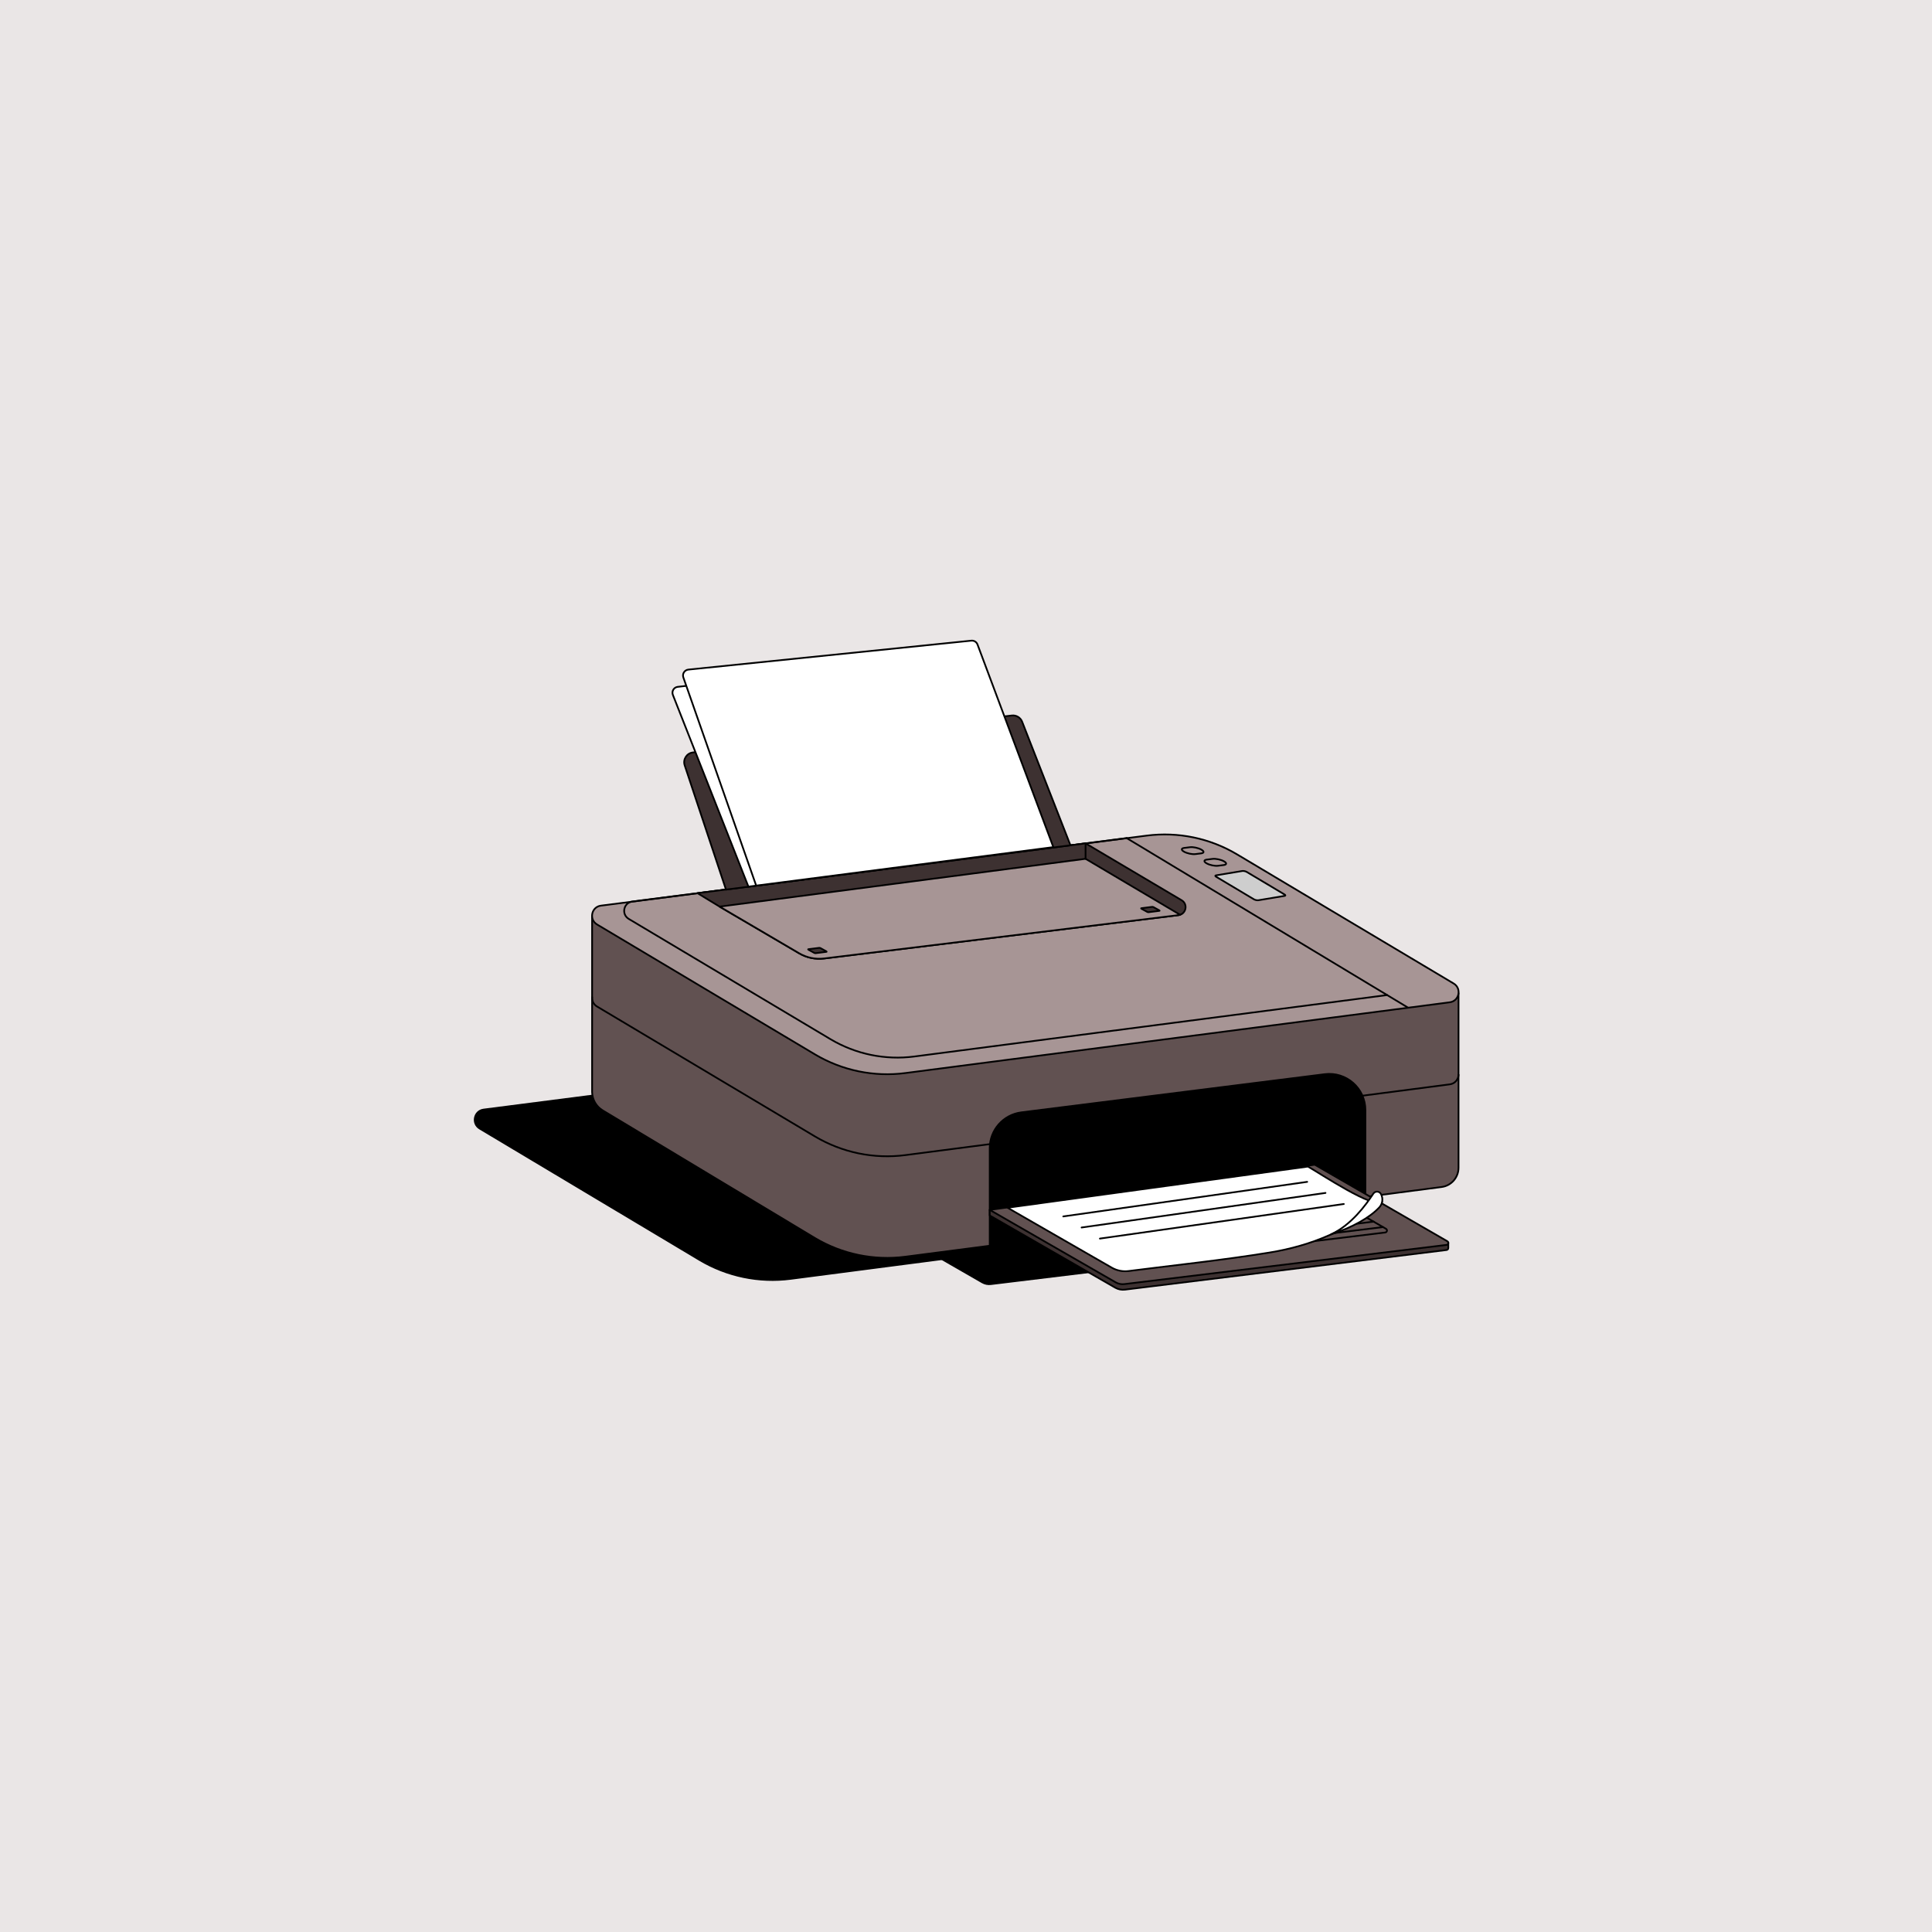 <?xml version="1.0" encoding="UTF-8"?>
<svg xmlns="http://www.w3.org/2000/svg" width="780" height="780" viewBox="0 0 780 780" fill="none">
  <rect width="780" height="780" fill="#EAE6E6"></rect>
  <path d="M193.673 455.638L282.386 508.649C293.468 515.271 306.449 517.965 319.243 516.299L540.954 487.414C544.85 486.906 545.914 481.754 542.54 479.738L454.339 427.032C443.286 420.427 430.34 417.729 417.577 419.371L195.265 447.962C191.365 448.464 190.296 453.621 193.673 455.638Z" fill="black" stroke="black" stroke-width="0.7" stroke-linecap="round" stroke-linejoin="round"></path>
  <path d="M476.922 470.222L530.436 501.118C531.098 501.5 530.893 502.506 530.133 502.599L400.032 518.429C398.834 518.574 397.623 518.328 396.578 517.727L345.705 488.461L476.923 470.222H476.922Z" fill="black" stroke="black" stroke-width="0.7" stroke-linecap="round" stroke-linejoin="round"></path>
  <path d="M243.384 448.332L328.98 499.804C339.966 506.353 352.834 509.018 365.517 507.369L582.014 479.228C585.922 478.72 588.845 475.392 588.845 471.451V400.999L498.196 403.858C487.239 397.325 475.648 409.881 462.994 411.505L239.047 370.023V440.921C239.125 443.972 240.763 446.769 243.384 448.332Z" fill="#615151" stroke="black" stroke-width="0.7" stroke-linecap="round" stroke-linejoin="round"></path>
  <path d="M241.038 373.226L328.98 425.656C339.966 432.205 352.834 434.87 365.517 433.221L585.301 404.653C589.163 404.152 590.217 399.056 586.873 397.062L499.438 344.935C488.48 338.402 475.649 335.734 462.995 337.357L242.617 365.634C238.752 366.13 237.691 371.23 241.039 373.226L241.038 373.226Z" fill="#A79595" stroke="black" stroke-width="0.7" stroke-linecap="round" stroke-linejoin="round"></path>
  <path d="M239.045 402.55C238.939 403.981 239.558 405.472 241.039 406.355L328.981 458.784C339.966 465.334 352.835 467.998 365.518 466.349L585.302 437.782C587.474 437.499 588.758 435.763 588.87 433.944" stroke="black" stroke-width="0.7" stroke-linecap="round" stroke-linejoin="round"></path>
  <path d="M454.911 338.354L255.313 363.964C251.735 364.423 250.752 369.146 253.852 370.994L335.277 419.539C345.448 425.603 357.363 428.069 369.106 426.543L560.016 401.728" stroke="black" stroke-width="0.7" stroke-linecap="round" stroke-linejoin="round"></path>
  <path d="M399.583 502.941V463.553C399.583 456.203 405.053 450.003 412.344 449.085L534.842 433.676C543.549 432.58 551.245 439.368 551.245 448.144V483.227" fill="black"></path>
  <path d="M399.583 502.941V463.553C399.583 456.203 405.053 450.003 412.344 449.085L534.842 433.676C543.549 432.58 551.245 439.368 551.245 448.144V483.227" stroke="black" stroke-width="0.7" stroke-linecap="round" stroke-linejoin="round"></path>
  <path d="M454.915 338.395L568.494 406.838" stroke="black" stroke-width="0.7" stroke-linecap="round" stroke-linejoin="round"></path>
  <path d="M476.437 369.325C476.23 369.388 476.014 369.436 475.784 369.468L332.704 386.967C329.216 387.389 325.687 386.656 322.66 384.88L290.53 366.027L281.586 360.594L438.27 340.484L477.051 363.447C479.52 364.905 478.978 368.497 476.438 369.325L476.437 369.325Z" fill="#3D3131" stroke="black" stroke-width="0.7" stroke-linecap="round" stroke-linejoin="round"></path>
  <path d="M476.437 369.325C476.23 369.388 476.014 369.436 475.784 369.468L332.704 386.967C329.215 387.389 325.687 386.656 322.66 384.88L290.53 366.027L438.27 346.721L476.438 369.325L476.437 369.325Z" fill="#A79595" stroke="black" stroke-width="0.7" stroke-linecap="round" stroke-linejoin="round"></path>
  <path d="M293.099 359.157L276.43 308.997C275.634 306.6 277.242 304.076 279.752 303.785L408.499 288.87C410.296 288.662 412.007 289.691 412.666 291.375L432.176 341.271L293.099 359.157Z" fill="#3D3131" stroke="black" stroke-width="0.7" stroke-linecap="round" stroke-linejoin="round"></path>
  <path d="M271.658 280.551L302.16 357.953L415.399 343.284L385.873 264.368L273.608 277.301C272.049 277.481 271.083 279.09 271.658 280.551Z" fill="white" stroke="black" stroke-width="0.7" stroke-linecap="round" stroke-linejoin="round"></path>
  <path d="M275.886 273.503L305.291 357.548L425.253 342.008L394.641 260.19C394.26 259.172 393.241 258.54 392.16 258.65L277.899 270.337C276.363 270.495 275.377 272.046 275.886 273.503Z" fill="white" stroke="black" stroke-width="0.7" stroke-linecap="round" stroke-linejoin="round"></path>
  <path d="M530.8 472.488L584.713 501.672V503.871C584.713 504.274 584.412 504.613 584.012 504.661L454.173 520.662C452.805 520.828 451.421 520.547 450.227 519.86L399.584 490.726V488.461L530.801 472.487L530.8 472.488Z" fill="#3D3131" stroke="black" stroke-width="0.7" stroke-linecap="round" stroke-linejoin="round"></path>
  <path d="M530.8 470.223L584.314 501.118C584.977 501.5 584.772 502.506 584.012 502.599L453.91 518.429C452.713 518.574 451.502 518.328 450.457 517.727L399.584 488.461L530.801 470.223H530.8Z" fill="#615151" stroke="black" stroke-width="0.7" stroke-linecap="round" stroke-linejoin="round"></path>
  <path d="M518.66 472.488L559.562 496.103C560.225 496.485 560.02 497.491 559.26 497.584L459.898 509.674C458.53 509.84 457.145 509.559 455.951 508.871L417.217 486.589L518.66 472.489L518.66 472.488Z" fill="#615151" stroke="black" stroke-width="0.7" stroke-linecap="round" stroke-linejoin="round"></path>
  <path d="M518.592 361.699L507.99 363.458C507.521 363.517 506.761 363.357 506.299 363.103L490.98 353.964C490.52 353.71 490.526 353.454 490.994 353.396L501.596 351.637C502.065 351.578 502.825 351.738 503.287 351.992L518.606 361.131C519.066 361.384 519.06 361.64 518.592 361.699Z" fill="#CECECE" stroke="black" stroke-width="0.7" stroke-linecap="round" stroke-linejoin="round"></path>
  <path d="M484.942 344.528L482.607 344.822C481.343 344.981 479.292 344.551 478.049 343.866C476.806 343.182 476.823 342.492 478.088 342.334L480.422 342.041C481.686 341.882 483.737 342.312 484.981 342.996C486.223 343.681 486.206 344.37 484.942 344.528Z" stroke="black" stroke-width="0.7" stroke-linecap="round" stroke-linejoin="round"></path>
  <path d="M494.066 349.241L491.731 349.535C490.467 349.694 488.416 349.264 487.173 348.579C485.93 347.895 485.947 347.205 487.212 347.047L489.546 346.754C490.81 346.595 492.861 347.025 494.105 347.709C495.347 348.394 495.33 349.083 494.066 349.241Z" stroke="black" stroke-width="0.7" stroke-linecap="round" stroke-linejoin="round"></path>
  <path d="M454.58 508.082L558.353 495.404" stroke="black" stroke-width="0.7" stroke-linecap="round" stroke-linejoin="round"></path>
  <path d="M451.165 505.874L554.6 493.197" stroke="black" stroke-width="0.7" stroke-linecap="round" stroke-linejoin="round"></path>
  <path d="M447.594 503.781L550.985 491.104" stroke="black" stroke-width="0.7" stroke-linecap="round" stroke-linejoin="round"></path>
  <path d="M468.074 367.728L463.698 368.277C463.556 368.295 463.327 368.247 463.188 368.171L460.784 366.847C460.645 366.77 460.646 366.694 460.788 366.676L465.164 366.126C465.306 366.108 465.535 366.157 465.674 366.233L468.078 367.556C468.217 367.633 468.216 367.71 468.074 367.728Z" fill="#3D3131" stroke="black" stroke-width="0.7" stroke-linecap="round" stroke-linejoin="round"></path>
  <path d="M333.646 384.275L329.27 384.824C329.128 384.842 328.899 384.793 328.759 384.717L326.355 383.394C326.217 383.317 326.218 383.24 326.36 383.222L330.736 382.673C330.878 382.655 331.107 382.704 331.246 382.78L333.65 384.103C333.789 384.18 333.788 384.257 333.646 384.275Z" fill="#3D3131" stroke="black" stroke-width="0.7" stroke-linecap="round" stroke-linejoin="round"></path>
  <path d="M438.27 346.721V340.484" stroke="black" stroke-width="0.7" stroke-linecap="round" stroke-linejoin="round"></path>
  <path d="M528.049 470.972C533.081 473.816 554.548 488.198 557.992 485.25C544.841 496.507 529.579 502.912 512.583 505.679C493.727 508.749 474.62 510.73 455.658 513.152C453.308 513.452 450.926 512.981 448.873 511.801L406.768 487.587L528.048 470.972H528.049Z" fill="white" stroke="black" stroke-width="0.7" stroke-linecap="round" stroke-linejoin="round"></path>
  <path d="M557.511 482.028C557.519 482.045 557.529 482.062 557.538 482.079C558.496 483.853 558.194 486.027 556.815 487.499C553.051 491.515 546.215 495.461 537.417 498.347C545.618 494.47 551.332 486.597 554.467 481.885C555.21 480.77 556.871 480.849 557.511 482.027V482.028Z" fill="white" stroke="black" stroke-width="0.7" stroke-linecap="round" stroke-linejoin="round"></path>
  <path d="M429.276 491.104L527.746 477.144" stroke="black" stroke-width="0.7" stroke-linecap="round" stroke-linejoin="round"></path>
  <path d="M436.667 495.577L535.137 481.616" stroke="black" stroke-width="0.7" stroke-linecap="round" stroke-linejoin="round"></path>
  <path d="M444.058 500.049L542.527 486.089" stroke="black" stroke-width="0.7" stroke-linecap="round" stroke-linejoin="round"></path>
</svg>
